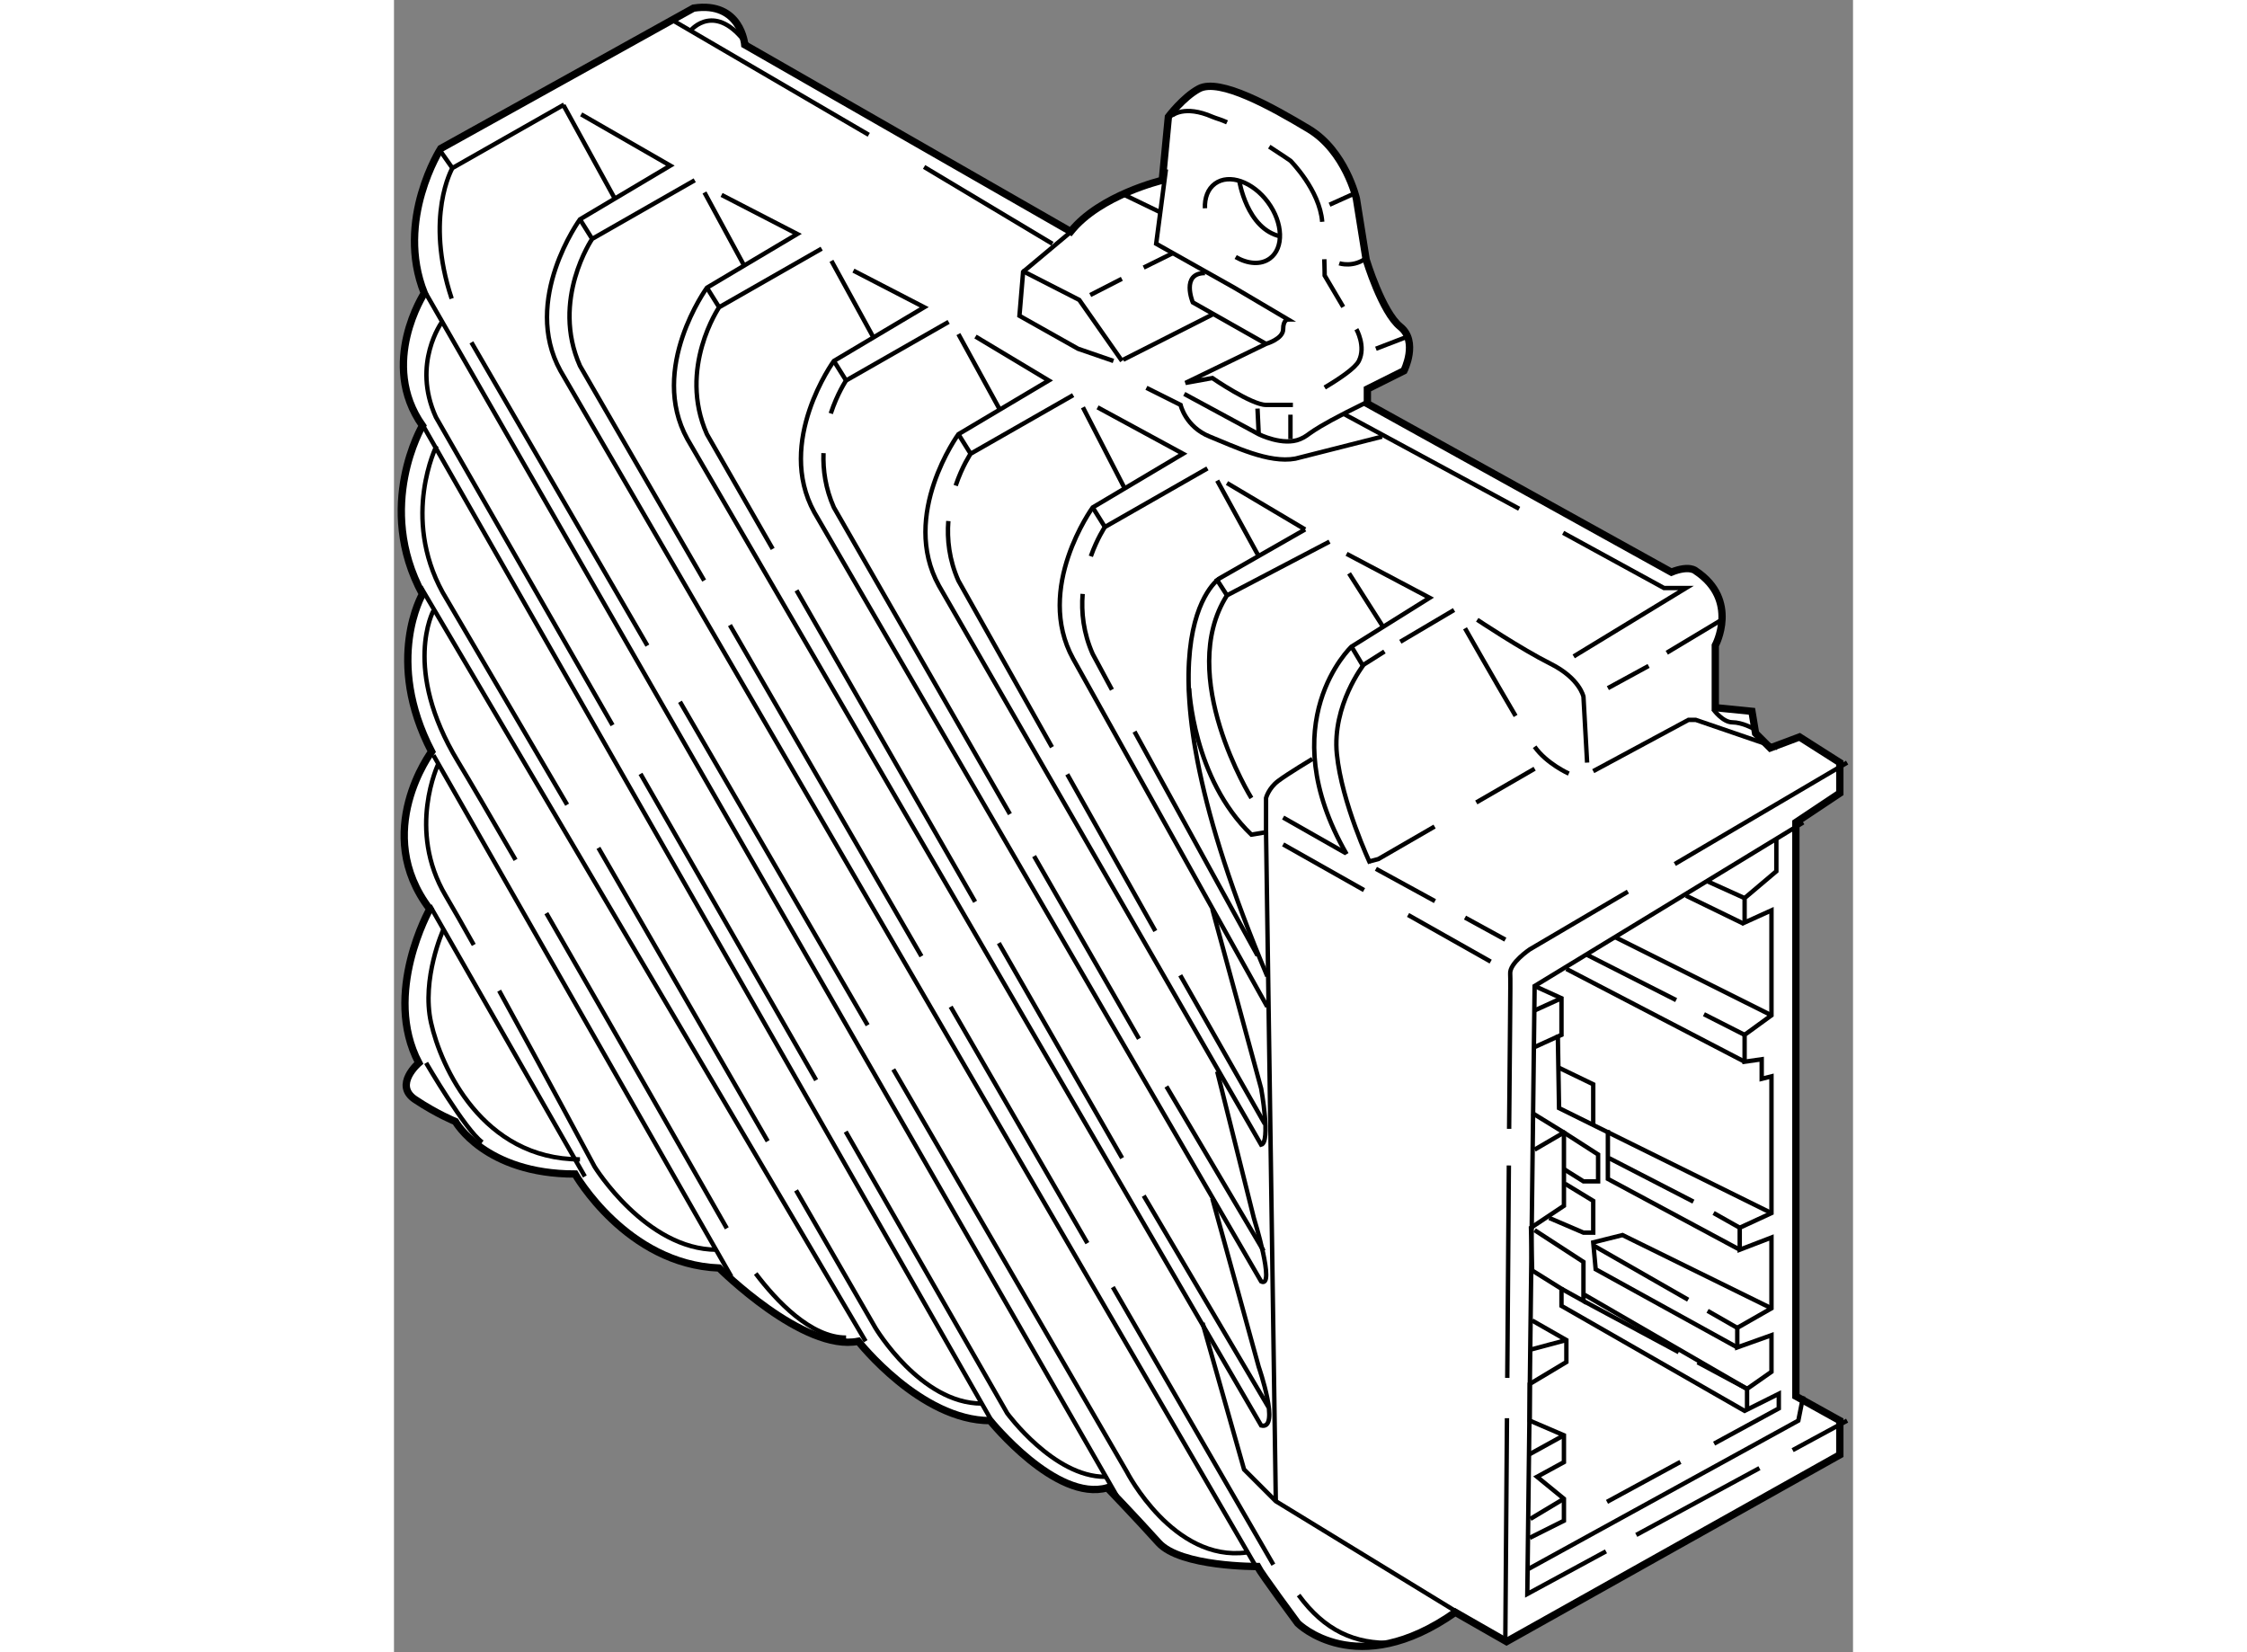 <?xml version="1.0" encoding="utf-8"?>
<!-- Generator: Adobe Illustrator 15.1.0, SVG Export Plug-In . SVG Version: 6.00 Build 0)  -->
<!DOCTYPE svg PUBLIC "-//W3C//DTD SVG 1.1//EN" "http://www.w3.org/Graphics/SVG/1.1/DTD/svg11.dtd">
<svg version="1.1" xmlns="http://www.w3.org/2000/svg" xmlns:xlink="http://www.w3.org/1999/xlink" x="0px" y="0px" width="244.8px"
	 height="180px" viewBox="48.806 55.194 99.594 112.781" enable-background="new 0 0 244.8 180" xml:space="preserve">
	
<rect x="48.806" y="55.194" width="99.594" height="112.781" fill="#808080" stroke="none"/>
	
<g><path fill="#FFFFFF" stroke="#000000" stroke-width="0.5" d="M97.5,156.75c-3.5,1-8-4.583-8-4.583c-4.75,0-9-5.417-9-5.417
			c-3.75,0.75-9.5-5-9.5-5c-6.333-0.25-9.833-6.416-9.833-6.416C55,135.334,53,131.75,53,131.75s-1.25-0.5-2.75-1.5
			s0.25-2.5,0.25-2.5c-2.5-4.75,0.75-10.5,0.75-10.5c-4-5.25,0.125-10.75,0.125-10.75c-3.25-6.25-0.625-10.75-0.625-10.75
			c-3.25-6,0-11.5,0-11.5c-3-4.25,0.125-9.042,0.125-9.042c-2-5,1.125-9.875,1.125-9.875l17.25-9.583c3.25-0.5,3.5,2.5,3.5,2.5
			L95,71c2-2.5,6.25-3.5,6.25-3.5l0.417-4.333c0,0,1-1.333,2.083-1.917c1.409-0.759,5,1.25,7.5,2.75s3.25,4.75,3.25,4.75
			l0.667,4.167c0,0,1.083,3.583,2.333,4.583s0.25,3,0.25,3l-2.5,1.25v1L136,94.25c1.25-0.5,1.667-0.083,1.667-0.083
			c3,2,1.333,5.083,1.333,5.083v4.25l2.5,0.25l0.25,1.5l1,1l2-0.75l2.75,1.75v2.084l-3,2V150.5l3,1.666v2.334l-22.75,12.75l-3.5-2
			C114.5,170,110.5,166,110.5,166s-2.5-3.375-2.75-3.875c0,0-5.25,0.041-6.75-1.625S97.5,156.75,97.5,156.75z"></path><line fill="none" stroke="#000000" stroke-width="0.3" x1="137.148" y1="143.914" x2="130.75" y2="140.25"></line><line fill="none" stroke="#000000" stroke-width="0.3" x1="140.5" y1="145.834" x2="138.473" y2="144.673"></line><line fill="none" stroke="#000000" stroke-width="0.3" x1="136.504" y1="147.494" x2="130" y2="144"></line><line fill="none" stroke="#000000" stroke-width="0.3" x1="141.167" y1="150" x2="137.791" y2="148.186"></line><polyline fill="none" stroke="#000000" stroke-width="0.3" points="95.333,70.75 91.75,73.75 91.5,76.75 95.5,79 97.917,79.833 		
			"></polyline><path fill="none" stroke="#000000" stroke-width="0.3" d="M130.25,107.25l-0.25-4.5c0,0-0.25-1.25-2.25-2.25s-5-3-5-3"></path><polyline fill="none" stroke="#000000" stroke-width="0.3" points="131.537,161.09 126.167,164 126.667,122.5 145,111.334 		"></polyline><line fill="none" stroke="#000000" stroke-width="0.3" x1="142.014" y1="155.41" x2="133.604" y2="159.969"></line><line fill="none" stroke="#000000" stroke-width="0.3" x1="148" y1="152.166" x2="144.28" y2="154.182"></line><path fill="none" stroke="#000000" stroke-width="0.3" d="M124.779,152c-0.062,8.272-0.112,15-0.112,15"></path><path fill="none" stroke="#000000" stroke-width="0.3" d="M124.908,134.75c-0.033,4.523-0.071,9.669-0.108,14.5"></path><path fill="none" stroke="#000000" stroke-width="0.3" d="M133.033,116.058L126.334,120c0,0-1.396,0.938-1.334,1.667
			c0.034,0.403-0.031,4.74-0.074,10.583"></path><line fill="none" stroke="#000000" stroke-width="0.3" x1="148" y1="107.25" x2="136.234" y2="114.173"></line><polyline fill="none" stroke="#000000" stroke-width="0.3" points="126.167,162.334 144.667,152.167 145,150.5 		"></polyline><polyline fill="none" stroke="#000000" stroke-width="0.3" points="138.918,153.736 143.334,151.334 143.334,150.334 141,151.5 
			128.5,144.334 128.5,143.167 126.5,141.917 126.417,139 128.667,137.5 128.667,132.5 126.5,131.167 		"></polyline><line fill="none" stroke="#000000" stroke-width="0.3" x1="131.607" y1="157.712" x2="136.618" y2="154.986"></line><polyline fill="none" stroke="#000000" stroke-width="0.3" points="126.334,160.167 128.667,159 128.667,157.5 126.834,156 
			128.667,155 128.667,153.167 126.334,152.166 126.334,149.666 128.834,148.167 128.834,146.667 126.5,145.334 		"></polyline><polyline fill="none" stroke="#000000" stroke-width="0.3" points="143.25,106.25 137.667,104.334 137.167,104.334 
			130.667,107.834 		"></polyline><path fill="none" stroke="#000000" stroke-width="0.3" d="M125.368,104.065c-1.368-2.316-3.452-5.982-3.452-5.982"></path><path fill="none" stroke="#000000" stroke-width="0.3" d="M129,108c0,0-1.5-0.666-2.333-1.833"></path><path fill="none" stroke="#000000" stroke-width="0.3" d="M113.833,113.5c-5.167-9,0.333-14.166,0.333-14.166L119.5,96l-5.667-3"></path><line fill="none" stroke="#000000" stroke-width="0.3" x1="114" y1="94.334" x2="116.333" y2="98"></line><line fill="none" stroke="#000000" stroke-width="0.3" x1="111" y1="91.334" x2="105.667" y2="88.167"></line><path fill="none" stroke="#000000" stroke-width="0.3" d="M108.417,121.833c-9.75-23.083-3.25-27.166-3.25-27.166L111,91.334"></path><path fill="none" stroke="#000000" stroke-width="0.3" d="M107.333,109.667c0,0-5.167-8.333-1.667-13.833l7-3.667"></path><line fill="none" stroke="#000000" stroke-width="0.3" x1="105" y1="88" x2="107.833" y2="93.167"></line><line fill="none" stroke="#000000" stroke-width="0.3" x1="99.354" y1="105.135" x2="107.75" y2="120.417"></line><path fill="none" stroke="#000000" stroke-width="0.3" d="M95.814,95.735c-0.1,1.248,0.045,2.656,0.686,4.099l1.314,2.441"></path><path fill="none" stroke="#000000" stroke-width="0.3" d="M104.333,87.167l-7,4c0,0-0.522,0.769-0.96,2.001"></path><line fill="none" stroke="#000000" stroke-width="0.3" x1="95.833" y1="83" x2="98.667" y2="88.5"></line><line fill="none" stroke="#000000" stroke-width="0.3" x1="102.477" y1="121.769" x2="108.25" y2="131.917"></line><line fill="none" stroke="#000000" stroke-width="0.3" x1="94.763" y1="108.048" x2="100.776" y2="118.744"></line><path fill="none" stroke="#000000" stroke-width="0.3" d="M86.646,90.76c-0.096,1.242,0.051,2.641,0.688,4.074l6.388,11.362"></path><path fill="none" stroke="#000000" stroke-width="0.3" d="M95.167,82.167l-7,4c0,0-0.571,0.84-1.02,2.173"></path><line fill="none" stroke="#000000" stroke-width="0.3" x1="87.333" y1="78" x2="90.167" y2="83.167"></line><line fill="none" stroke="#000000" stroke-width="0.3" x1="101.531" y1="129.357" x2="108.167" y2="140.583"></line><line fill="none" stroke="#000000" stroke-width="0.3" x1="92.5" y1="113.633" x2="99.66" y2="126.1"></line><path fill="none" stroke="#000000" stroke-width="0.3" d="M78.125,86.125c-0.042,1.148,0.133,2.415,0.708,3.709l12.018,20.929"></path><path fill="none" stroke="#000000" stroke-width="0.3" d="M86.667,77.167l-7,4c0,0-0.594,0.873-1.046,2.251"></path><line fill="none" stroke="#000000" stroke-width="0.3" x1="78.667" y1="73" x2="81.5" y2="78.167"></line><line fill="none" stroke="#000000" stroke-width="0.3" x1="99.983" y1="136.814" x2="108.5" y2="151.25"></line><line fill="none" stroke="#000000" stroke-width="0.3" x1="90.092" y1="119.571" x2="98.51" y2="134.246"></line><line fill="none" stroke="#000000" stroke-width="0.3" x1="76.282" y1="95.495" x2="88.475" y2="116.751"></line><path fill="none" stroke="#000000" stroke-width="0.3" d="M78,72.167l-7,4c0,0-2.833,4.167-0.833,8.667l4.49,7.829"></path><line fill="none" stroke="#000000" stroke-width="0.3" x1="70" y1="68.333" x2="72.667" y2="73.25"></line><path fill="none" stroke="#000000" stroke-width="0.3" d="M107.667,162.167L60.167,80.5C57.501,75.667,61.5,70.167,61.5,70.167
			l6.167-3.667L61.583,63"></path><path fill="none" stroke="#000000" stroke-width="0.3" d="M110.556,164.075c1.778,2.425,3.83,3.355,6.444,3.259"></path><line fill="none" stroke="#000000" stroke-width="0.3" x1="97.874" y1="143.053" x2="108.833" y2="162"></line><line fill="none" stroke="#000000" stroke-width="0.3" x1="86.804" y1="123.915" x2="96.138" y2="140.052"></line><line fill="none" stroke="#000000" stroke-width="0.3" x1="71.737" y1="97.865" x2="84.81" y2="120.466"></line><path fill="none" stroke="#000000" stroke-width="0.3" d="M69.334,67.5l-7,4c0,0-2.833,4.167-0.833,8.667l8.477,14.655"></path><path fill="none" stroke="#000000" stroke-width="0.3" d="M96.833,83l5.833,3.167L96.5,89.833c0,0-4,5.5-1.333,10.333l13.25,23.75
			"></path><path fill="none" stroke="#000000" stroke-width="0.3" d="M69.083,57.25c0,0,1.667-2,3.833,1"></path><path fill="none" stroke="#000000" stroke-width="0.3" d="M82.89,128.191l15.944,27.476c0,0,3.167,6.167,8.167,5.5"></path><line fill="none" stroke="#000000" stroke-width="0.3" x1="68.328" y1="103.097" x2="81.138" y2="125.173"></line><line fill="none" stroke="#000000" stroke-width="0.3" x1="54.091" y1="78.565" x2="66.103" y2="99.264"></line><path fill="none" stroke="#000000" stroke-width="0.3" d="M60.417,62.333l-7.625,4.333c0,0-1.91,3.31-0.049,8.91"></path><line fill="none" stroke="#000000" stroke-width="0.3" x1="63.833" y1="68.667" x2="60.375" y2="62.375"></line><line fill="none" stroke="#000000" stroke-width="0.3" x1="51" y1="75.25" x2="98.167" y2="157.334"></line><line fill="none" stroke="#000000" stroke-width="0.3" x1="50.625" y1="95.25" x2="81" y2="146.75"></line><line fill="none" stroke="#000000" stroke-width="0.3" x1="51.5" y1="106.75" x2="71.833" y2="142.334"></line><line fill="none" stroke="#000000" stroke-width="0.3" x1="51.25" y1="117" x2="61.833" y2="135.5"></line><path fill="none" stroke="#000000" stroke-width="0.3" d="M51,127.75c0,0,2.667,4.584,3.833,5.417"></path><line fill="none" stroke="#000000" stroke-width="0.3" x1="50.458" y1="83.667" x2="89.5" y2="152"></line><path fill="none" stroke="#000000" stroke-width="0.3" d="M79.641,132.441l11.026,19.226c0,0,3.167,4.333,6.667,4.333"></path><line fill="none" stroke="#000000" stroke-width="0.3" x1="65.633" y1="108.018" x2="77.624" y2="128.924"></line><path fill="none" stroke="#000000" stroke-width="0.3" d="M52.083,77.167c0,0-2.083,2.834-0.417,6.5l12.059,21.025"></path><path fill="none" stroke="#000000" stroke-width="0.3" d="M76.252,136.451l5.415,9.383c0,0,3.083,5.166,7.25,5.166"></path><line fill="none" stroke="#000000" stroke-width="0.3" x1="62.761" y1="113.071" x2="74.315" y2="133.094"></line><path fill="none" stroke="#000000" stroke-width="0.3" d="M51.708,85.625c0,0-2.417,4.833,0.417,10l8.5,14.5"></path><path fill="none" stroke="#000000" stroke-width="0.3" d="M73.497,142.127c1.408,1.86,3.756,4.373,6.17,4.373"></path><path fill="none" stroke="#000000" stroke-width="0.3" d="M59.206,117.529c4.68,8.123,10.422,18.184,12.319,21.511"></path><path fill="none" stroke="#000000" stroke-width="0.3" d="M51.5,96.875c0,0-2.166,3.959,1.667,10.292
			c0.781,1.29,2.206,3.73,3.938,6.724"></path><path fill="none" stroke="#000000" stroke-width="0.3" d="M55.985,122.821c3.055,5.555,6.515,12.013,6.515,12.013
			s3.5,5.666,8.333,5.666"></path><path fill="none" stroke="#000000" stroke-width="0.3" d="M51.833,107.334c0,0-2.167,4.5,0.5,9
			c0.498,0.84,1.165,2.012,1.919,3.361"></path><path fill="none" stroke="#000000" stroke-width="0.3" d="M52.167,118.667c0,0-1.5,3.333-0.833,6.333s3.5,9.334,10.167,9.334"></path><path fill="none" stroke="#000000" stroke-width="0.3" d="M103.083,102.167c0,0,0.25,6.167,4.25,10l1-0.167v-2.333
			c0,0,0.167-0.667,0.833-1.167s2.333-1.5,2.333-1.5"></path><path fill="none" stroke="#000000" stroke-width="0.3" d="M104.667,117.25L108,129.5c0,0,0.667,3.668,0,3.834l-2.396-4.157
			L86,95.167c-2.667-4.833,1.333-10.333,1.333-10.333l6.167-3.667l-5-3"></path><path fill="none" stroke="#000000" stroke-width="0.3" d="M105,128.334l2.5,10c0,0,1.5,4.833,0.5,4.333l-30.5-52.5
			c-2.667-4.833,1.333-10.333,1.333-10.333L85,76.167l-4.833-2.5"></path><path fill="none" stroke="#000000" stroke-width="0.3" d="M104.667,137l3.167,11.5c0,0,1.5,4.333,0.167,4L68.834,85.167
			c-2.667-4.833,1.333-10.333,1.333-10.333l6.167-3.667L71.167,68.5"></path><polyline fill="none" stroke="#000000" stroke-width="0.3" points="104,145.5 106.833,155.5 109,157.667 122.083,165.667 		"></polyline><line fill="none" stroke="#000000" stroke-width="0.3" x1="108.333" y1="112" x2="109" y2="157.667"></line><line fill="none" stroke="#000000" stroke-width="0.3" x1="122.684" y1="109.97" x2="126.667" y2="107.667"></line><polyline fill="none" stroke="#000000" stroke-width="0.3" points="115.375,114 116,113.834 119.838,111.614 		"></polyline><path fill="none" stroke="#000000" stroke-width="0.3" d="M116.417,99.667L115,100.563c0,0-2.166,2.771-1.833,6.104
			s2.271,7.458,2.271,7.458"></path><line fill="none" stroke="#000000" stroke-width="0.3" x1="121.167" y1="96.833" x2="117.5" y2="99"></line><line fill="none" stroke="#000000" stroke-width="0.3" x1="135.688" y1="99.75" x2="139.438" y2="97.5"></line><line fill="none" stroke="#000000" stroke-width="0.3" x1="131.667" y1="102.167" x2="134.447" y2="100.651"></line><path fill="none" stroke="#000000" stroke-width="0.3" d="M138.875,103.625c0,0,0.625,0.875,1.292,0.875s1.458,0.438,1.458,0.438"></path><polyline fill="none" stroke="#000000" stroke-width="0.3" points="143.167,112.5 143.167,114.667 141,116.5 141,118.167 
			142.834,117.334 142.834,124.5 141,125.834 141,127.667 142.167,127.5 142.167,128.834 142.834,128.667 142.834,138 140.667,139 
			140.667,140.5 142.834,139.667 142.834,144.5 140.5,145.834 140.5,147.167 142.834,146.334 142.834,148.834 141.167,150 
			141.167,151.5 		"></polyline><line fill="none" stroke="#000000" stroke-width="0.3" x1="137" y1="116.334" x2="140.938" y2="118.25"></line><polyline fill="none" stroke="#000000" stroke-width="0.3" points="126.667,126.667 128.5,125.834 128.5,123.334 126.667,122.5 		
			"></polyline><line fill="none" stroke="#000000" stroke-width="0.3" x1="126.667" y1="124.167" x2="128.5" y2="123.334"></line><line fill="none" stroke="#000000" stroke-width="0.3" x1="126.334" y1="147.334" x2="128.834" y2="146.667"></line><line fill="none" stroke="#000000" stroke-width="0.3" x1="126.25" y1="154.5" x2="128.667" y2="153.167"></line><line fill="none" stroke="#000000" stroke-width="0.3" x1="126.375" y1="158.875" x2="128.667" y2="157.5"></line><polyline fill="none" stroke="#000000" stroke-width="0.3" points="140.667,140.5 131.667,135.667 131.667,132.334 		"></polyline><polyline fill="none" stroke="#000000" stroke-width="0.3" points="140.5,147.167 130.834,141.834 130.667,140 132.667,139.5 
			142.834,144.5 		"></polyline><polyline fill="none" stroke="#000000" stroke-width="0.3" points="142.834,138 128.334,130.834 128.25,125.833 		"></polyline><line fill="none" stroke="#000000" stroke-width="0.3" x1="141" y1="127.667" x2="128.834" y2="121.334"></line><line fill="none" stroke="#000000" stroke-width="0.3" x1="136.327" y1="123.461" x2="130.167" y2="120.334"></line><line fill="none" stroke="#000000" stroke-width="0.3" x1="141" y1="125.834" x2="138.225" y2="124.425"></line><line fill="none" stroke="#000000" stroke-width="0.3" x1="137.506" y1="137.218" x2="131.75" y2="134.25"></line><line fill="none" stroke="#000000" stroke-width="0.3" x1="140.667" y1="139" x2="138.883" y2="137.994"></line><line fill="none" stroke="#000000" stroke-width="0.3" x1="142.834" y1="124.5" x2="132.167" y2="119.167"></line><line fill="none" stroke="#000000" stroke-width="0.3" x1="141" y1="116.5" x2="138.375" y2="115.313"></line><polyline fill="none" stroke="#000000" stroke-width="0.3" points="128.333,128.083 130.667,129.209 130.667,132 		"></polyline><polyline fill="none" stroke="#000000" stroke-width="0.3" points="126.667,139.167 130,141.334 130,144 128.5,143.167 		"></polyline><polyline fill="none" stroke="#000000" stroke-width="0.3" points="127.667,138.334 130,139.334 130.667,139.334 130.667,137.167 
			128.75,136 		"></polyline><polyline fill="none" stroke="#000000" stroke-width="0.3" points="128.667,135 130,135.834 131,135.834 131,134 128.667,132.5 
			126.667,133.667 		"></polyline><path fill="none" stroke="#000000" stroke-width="0.3" d="M104.163,69.411c-0.03-0.705,0.196-1.322,0.685-1.68
			c0.964-0.707,2.584-0.136,3.619,1.273c1.035,1.41,1.092,3.126,0.128,3.833c-0.618,0.453-1.505,0.381-2.335-0.099"></path><path fill="none" stroke="#000000" stroke-width="0.3" d="M106.5,67.5c0,0,0.5,3.333,2.833,3.833"></path><path fill="none" stroke="#000000" stroke-width="0.3" d="M110.167,82.833c0,0-0.833,0-1.833,0S104.667,81,104.667,81
			l-1.833,0.333l5.5-2.667c0,0,1.167-0.333,1.167-1S109.833,77,109.833,77l-3.667-2.167l-5.333-3l0.667-5.083"></path><path fill="none" stroke="#000000" stroke-width="0.3" d="M114.5,77.667c0,0,0.667,1.167,0.167,2.167
			c-0.242,0.483-1.301,1.2-2.331,1.812"></path><path fill="none" stroke="#000000" stroke-width="0.3" d="M112.31,72.89c0.024,0.7,0.024,1.11,0.024,1.11l1.267,2.144"></path><path fill="none" stroke="#000000" stroke-width="0.3" d="M108.553,65.205c0.833,0.534,1.447,0.962,1.447,0.962s2,2,2.167,4.167"></path><path fill="none" stroke="#000000" stroke-width="0.3" d="M101.917,63.083c0,0,0.833-0.75,2.75,0.083
			c0.254,0.11,0.617,0.196,1.003,0.379"></path><polyline fill="none" stroke="#000000" stroke-width="0.3" points="91.667,73.667 95.583,75.667 98.5,79.833 		"></polyline><line fill="none" stroke="#000000" stroke-width="0.3" x1="84.991" y1="66.589" x2="93.75" y2="71.833"></line><line fill="none" stroke="#000000" stroke-width="0.3" x1="67.833" y1="56.583" x2="81.214" y2="64.396"></line><polyline fill="none" stroke="#000000" stroke-width="0.3" points="128.613,91.565 135.5,95.334 137,95.334 129.334,100 		"></polyline><line fill="none" stroke="#000000" stroke-width="0.3" x1="113.583" y1="83.417" x2="125.612" y2="89.923"></line><line fill="none" stroke="#000000" stroke-width="0.3" x1="98.667" y1="68.5" x2="101.083" y2="69.667"></line><line fill="none" stroke="#000000" stroke-width="0.3" x1="112.667" y1="69.167" x2="114.333" y2="68.417"></line><path fill="none" stroke="#000000" stroke-width="0.3" d="M113.333,73.167c0,0,1,0.333,1.917-0.417"></path><path fill="none" stroke="#000000" stroke-width="0.3" d="M102.75,82.083l5.083,2.75c0,0,1.667,0.833,2.833,0.333
			c0.806-0.345,0.23-0.411,4.5-2.5"></path><line fill="none" stroke="#000000" stroke-width="0.3" x1="110" y1="83.5" x2="110" y2="85.167"></line><line fill="none" stroke="#000000" stroke-width="0.3" x1="107.75" y1="83.083" x2="107.833" y2="84.833"></line><path fill="none" stroke="#000000" stroke-width="0.3" d="M108.333,78.667l-5-2.833c0,0-0.833-2,0.833-2"></path><line fill="none" stroke="#000000" stroke-width="0.3" x1="99.98" y1="73.458" x2="101.917" y2="72.5"></line><line fill="none" stroke="#000000" stroke-width="0.3" x1="96.333" y1="75.333" x2="98.489" y2="74.226"></line><line fill="none" stroke="#000000" stroke-width="0.3" x1="98.583" y1="79.75" x2="104.667" y2="76.667"></line><line fill="none" stroke="#000000" stroke-width="0.3" x1="118.027" y1="117.649" x2="123.667" y2="120.834"></line><line fill="none" stroke="#000000" stroke-width="0.3" x1="109.5" y1="112.834" x2="115.021" y2="115.952"></line><line fill="none" stroke="#000000" stroke-width="0.3" x1="121.915" y1="117.828" x2="124.667" y2="119.334"></line><line fill="none" stroke="#000000" stroke-width="0.3" x1="115.833" y1="114.5" x2="119.864" y2="116.706"></line><line fill="none" stroke="#000000" stroke-width="0.3" x1="109.5" y1="111" x2="113.75" y2="113.417"></line><path fill="none" stroke="#000000" stroke-width="0.3" d="M100.167,81.667l2.333,1.167c0,0,0.333,1.5,2,2.167s4,1.833,5.833,1.5
			l5.917-1.5"></path><line fill="none" stroke="#000000" stroke-width="0.3" x1="115.833" y1="79" x2="118" y2="78.167"></line><line fill="none" stroke="#000000" stroke-width="0.3" x1="52" y1="65.542" x2="52.792" y2="66.667"></line><line fill="none" stroke="#000000" stroke-width="0.3" x1="61.5" y1="70.167" x2="62.334" y2="71.5"></line><line fill="none" stroke="#000000" stroke-width="0.3" x1="70.167" y1="74.833" x2="71" y2="76.167"></line><line fill="none" stroke="#000000" stroke-width="0.3" x1="79.667" y1="81.167" x2="78.833" y2="79.833"></line><line fill="none" stroke="#000000" stroke-width="0.3" x1="88.167" y1="86.167" x2="87.333" y2="84.833"></line><line fill="none" stroke="#000000" stroke-width="0.3" x1="97.333" y1="91.167" x2="96.5" y2="89.833"></line><line fill="none" stroke="#000000" stroke-width="0.3" x1="105.667" y1="95.834" x2="104.917" y2="94.667"></line><line fill="none" stroke="#000000" stroke-width="0.3" x1="114.938" y1="100.625" x2="114.167" y2="99.334"></line><line fill="none" stroke="#000000" stroke-width="0.3" x1="141.167" y1="150" x2="130.083" y2="143.583"></line></g>


</svg>